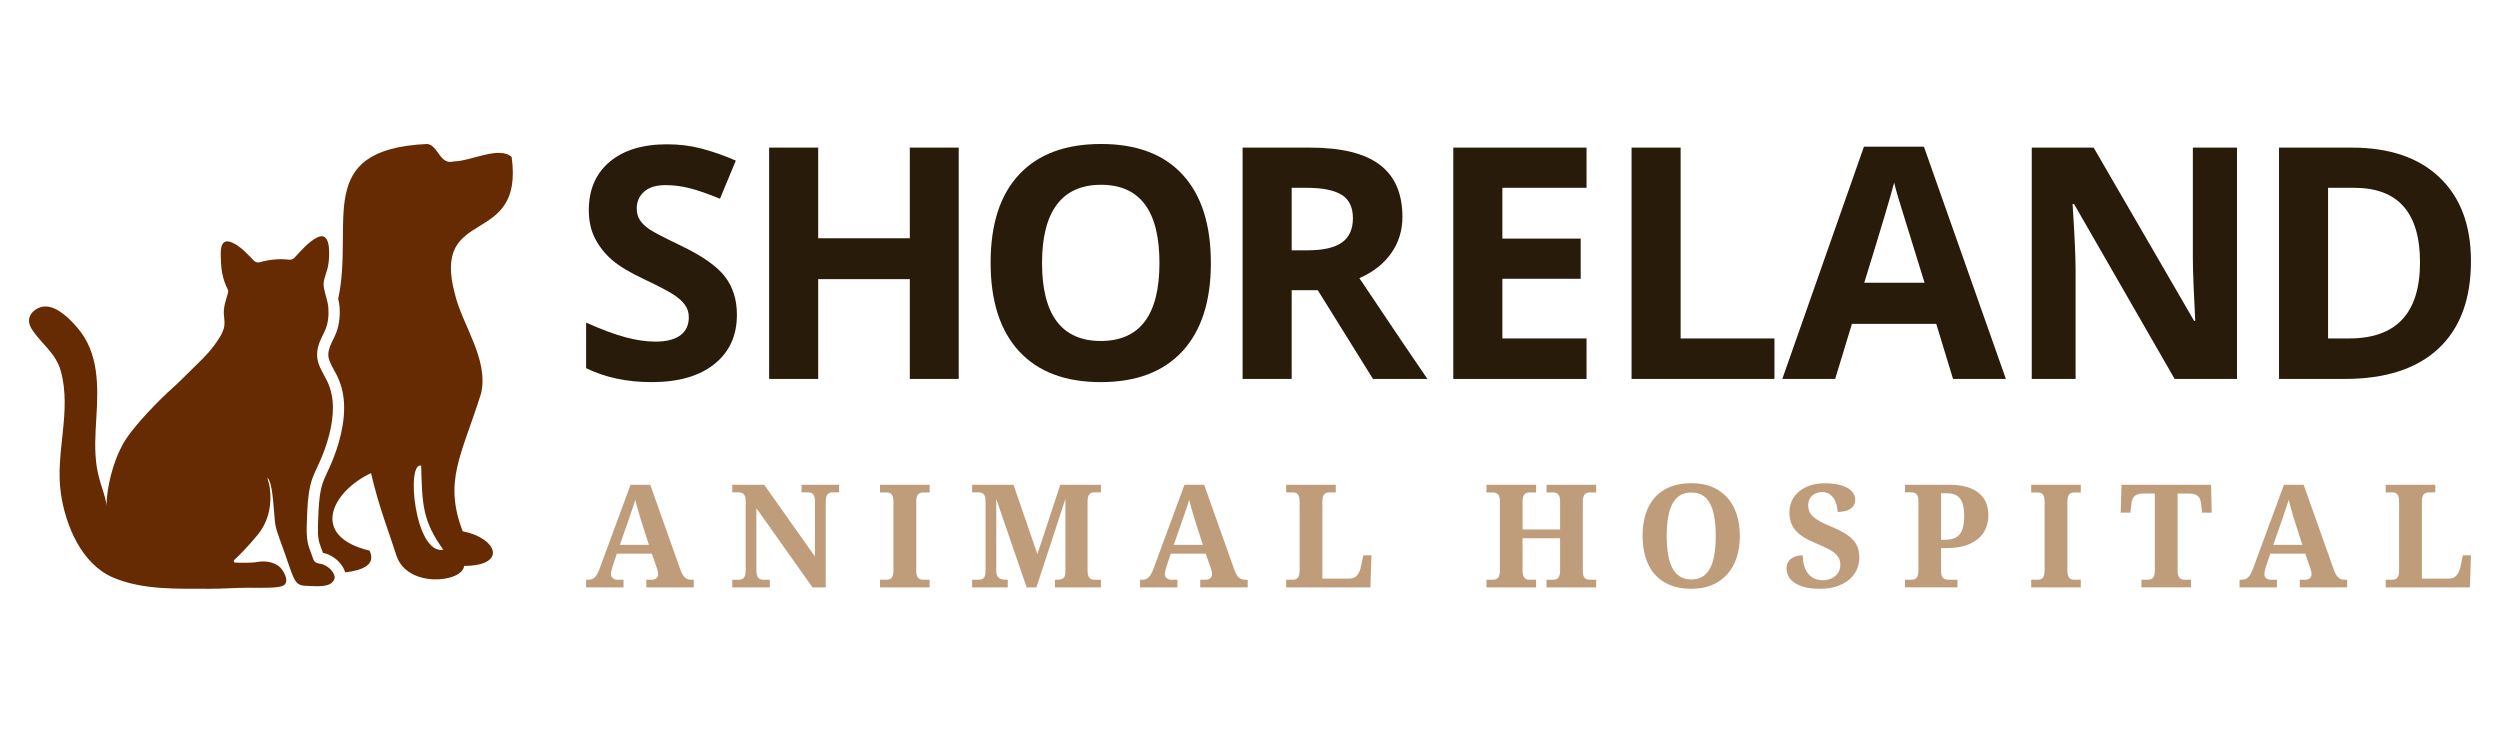 <?xml version="1.0" encoding="UTF-8"?>
<svg id="Layer_1" xmlns="http://www.w3.org/2000/svg" xmlns:xlink="http://www.w3.org/1999/xlink" version="1.1" viewBox="0 0 291.67 85.49">
  <!-- Generator: Adobe Illustrator 29.3.1, SVG Export Plug-In . SVG Version: 2.1.0 Build 151)  -->
  <defs>
    <style>
      .st0 {
        fill: #281b09;
      }

      .st1 {
        fill: #bf9d7b;
      }

      .st2 {
        fill: #662b02;
      }
    </style>
  </defs>
  <g>
    <path class="st0" d="M85.975,36.717c0,2.437-.877,4.356-2.631,5.76-1.754,1.403-4.194,2.104-7.32,2.104-2.88,0-5.428-.542-7.643-1.625v-5.317c1.821.812,3.363,1.385,4.625,1.717,1.262.333,2.416.499,3.461.499,1.255,0,2.218-.24,2.889-.72s1.006-1.194,1.006-2.142c0-.529-.147-1-.443-1.413-.295-.412-.729-.809-1.302-1.19s-1.738-.991-3.499-1.828c-1.649-.775-2.886-1.52-3.71-2.234-.825-.714-1.483-1.544-1.976-2.492s-.736-2.055-.736-3.322c0-2.388.809-4.265,2.428-5.631,1.618-1.366,3.855-2.049,6.71-2.049,1.403,0,2.742.167,4.016.499,1.273.333,2.606.8,3.997,1.403l-1.846,4.449c-1.44-.591-2.63-1.003-3.572-1.237-.943-.234-1.869-.351-2.78-.351-1.083,0-1.914.252-2.492.757-.579.505-.868,1.163-.868,1.976,0,.505.117.945.351,1.32s.606.739,1.117,1.089c.51.351,1.72.981,3.627,1.892,2.523,1.207,4.252,2.416,5.188,3.628.936,1.212,1.403,2.698,1.403,4.458Z"/>
    <path class="st0" d="M111.85,44.212h-5.705v-11.649h-10.688v11.649h-5.724v-26.991h5.724v10.579h10.688v-10.579h5.705s0,26.991,0,26.991Z"/>
    <path class="st0" d="M141.27,30.68c0,4.468-1.108,7.901-3.323,10.301-2.216,2.4-5.391,3.6-9.526,3.6s-7.311-1.2-9.526-3.6c-2.215-2.4-3.322-5.846-3.322-10.338s1.11-7.922,3.332-10.292c2.221-2.369,5.405-3.554,9.553-3.554s7.32,1.194,9.517,3.582c2.197,2.387,3.295,5.821,3.295,10.301ZM121.572,30.68c0,3.016.572,5.286,1.717,6.812,1.145,1.526,2.854,2.289,5.132,2.289,4.566,0,6.85-3.034,6.85-9.102s-2.271-9.12-6.812-9.12c-2.277,0-3.994.766-5.15,2.298-1.159,1.534-1.737,3.808-1.737,6.823Z"/>
    <path class="st0" d="M150.697,33.855v10.357h-5.724v-26.991h7.865c3.667,0,6.38.668,8.141,2.003,1.76,1.335,2.64,3.363,2.64,6.083,0,1.587-.438,3-1.311,4.237-.874,1.237-2.111,2.206-3.71,2.908,4.061,6.067,6.707,9.987,7.938,11.76h-6.35l-6.443-10.357h-3.046ZM150.697,29.203h1.846c1.81,0,3.145-.301,4.006-.904s1.293-1.551,1.293-2.843c0-1.28-.44-2.19-1.32-2.732s-2.243-.812-4.089-.812h-1.735v7.291h0Z"/>
    <path class="st0" d="M185.099,44.212h-15.545v-26.991h15.545v4.689h-9.821v5.926h9.138v4.689h-9.138v6.96h9.821v4.727Z"/>
    <path class="st0" d="M190.351,44.212v-26.991h5.724v22.265h10.947v4.726s-16.671,0-16.671,0Z"/>
    <path class="st0" d="M227.857,44.212l-1.957-6.424h-9.84l-1.957,6.424h-6.166l9.526-27.101h6.996l9.563,27.101h-6.165ZM224.534,32.987c-1.81-5.821-2.828-9.113-3.056-9.877-.228-.763-.391-1.366-.489-1.809-.405,1.576-1.568,5.471-3.489,11.686h7.034Z"/>
    <path class="st0" d="M260.985,44.212h-7.273l-11.742-20.418h-.166c.233,3.606.351,6.179.351,7.717v12.701h-5.114v-26.991h7.219l11.723,20.215h.13c-.185-3.508-.277-5.987-.277-7.44v-12.775h5.15v26.991h-.001Z"/>
    <path class="st0" d="M288.282,30.458c0,4.443-1.264,7.846-3.793,10.209s-6.182,3.544-10.957,3.544h-7.644v-26.99h8.475c4.405,0,7.827,1.163,10.264,3.489,2.437,2.327,3.655,5.576,3.655,9.748ZM282.337,30.606c0-5.797-2.56-8.695-7.68-8.695h-3.046v17.575h2.455c5.514,0,8.271-2.96,8.271-8.88Z"/>
  </g>
  <g>
    <path class="st1" d="M71.968,64.591l-.483,1.441c-.044.136-.089.296-.135.479-.046.183-.069.342-.069.479,0,.109.022.205.065.287.044.082.101.149.172.201.071.052.152.091.241.118.091.027.184.041.283.041h.704v.892h-4.364v-.892h.204c.147,0,.283-.016.405-.049.123-.033.238-.094.344-.184.107-.09.208-.214.303-.372s.192-.363.29-.614l3.635-9.858h2.301l3.504,9.874c.082.235.168.43.258.586.09.155.188.278.295.368.106.091.22.155.34.193.12.038.246.057.377.057h.303v.892h-5.535v-.892h.655c.082,0,.167-.012.254-.037.087-.024.165-.063.234-.115.068-.052.124-.118.168-.2s.065-.18.065-.295c0-.136-.016-.267-.049-.393-.033-.126-.065-.235-.098-.327l-.589-1.678h-4.078v-.002ZM74.825,60.816c-.06-.191-.121-.392-.184-.602-.063-.21-.125-.424-.188-.642s-.123-.435-.18-.651c-.058-.215-.108-.421-.152-.618-.049.169-.106.355-.172.557-.066.202-.135.409-.209.622-.073.213-.147.426-.221.639s-.144.418-.209.614l-.991,2.833h3.39l-.884-2.752Z"/>
    <path class="st1" d="M94.791,68.529l-6.542-9.235v7.254c0,.24.024.431.07.573.046.142.108.251.184.327s.168.127.275.151c.106.025.217.037.331.037h.704v.892h-4.38v-.892h.704c.12,0,.232-.012.336-.037.104-.024.195-.075.275-.151.079-.077.14-.185.184-.327s.065-.333.065-.573v-8.081c0-.224-.023-.403-.069-.536-.047-.134-.109-.236-.189-.307-.079-.071-.17-.118-.274-.144-.104-.024-.213-.037-.327-.037h-.704v-.884h3.725l5.92,8.368v-6.46c0-.224-.024-.403-.07-.536-.046-.134-.109-.236-.188-.307s-.17-.118-.275-.144c-.104-.024-.213-.037-.327-.037h-.704v-.884h4.381v.884h-.705c-.114,0-.223.013-.327.037-.103.025-.195.075-.274.152s-.141.185-.185.327c-.043.142-.065.333-.065.573v9.997s-1.549,0-1.549,0Z"/>
    <path class="st1" d="M102.671,68.529v-.892h.705c.125,0,.24-.012.343-.037.104-.024.195-.075.271-.151s.137-.185.18-.327.066-.333.066-.573v-8.007c0-.24-.022-.431-.066-.573-.043-.142-.104-.251-.18-.327s-.167-.127-.271-.151c-.103-.025-.218-.037-.343-.037h-.705v-.892h5.789v.892h-.704c-.12,0-.233.012-.34.037-.106.024-.197.075-.274.151-.077.077-.137.185-.181.327-.043.142-.065.333-.065.573v8.007c0,.24.022.431.065.573.044.142.104.251.181.327.076.077.168.127.274.151.107.025.22.037.34.037h.704v.892h-5.789Z"/>
    <path class="st1" d="M123.078,68.529v-.892h.164c.175,0,.329-.011.463-.033.134-.022.244-.066.331-.131s.153-.159.196-.283c.043-.122.065-.285.065-.487v-8.49l-3.382,10.316h-1.138l-3.546-10.316v8.335c0,.24.029.431.087.573.057.142.139.251.246.327.106.077.236.127.388.151.153.025.327.037.524.037h.098v.892h-4.159v-.892h.705c.119,0,.231-.011.335-.033s.196-.067.275-.135c.079-.068.141-.169.184-.302.043-.134.065-.31.065-.528v-8.171c0-.224-.022-.403-.065-.536-.043-.134-.105-.236-.184-.307-.079-.071-.17-.118-.275-.144-.104-.024-.216-.037-.335-.037h-.705v-.884h4.832l2.784,8.097,2.668-8.097h4.741v.884h-.704c-.12,0-.232.013-.336.037-.103.025-.194.075-.27.152s-.137.185-.18.327-.066.333-.066.573v8.015c0,.24.022.431.066.573.043.142.104.251.18.327s.167.127.27.151c.104.025.216.037.336.037h.704v.892h-5.362v.002Z"/>
    <path class="st1" d="M136.592,64.591l-.483,1.441c-.044.136-.09.296-.136.479s-.069.342-.069.479c0,.109.022.205.065.287.043.082.101.149.172.201.07.052.151.091.241.118.091.027.185.041.283.041h.703v.892h-4.363v-.892h.204c.148,0,.283-.016.406-.049s.238-.094.344-.184c.107-.09.208-.214.303-.372s.192-.363.29-.614l3.635-9.858h2.301l3.504,9.874c.082.235.168.43.258.586.09.155.188.278.295.368.106.091.22.155.34.193.119.038.245.057.376.057h.303v.892h-5.535v-.892h.655c.082,0,.167-.012.253-.037.088-.024.166-.063.234-.115.068-.052.124-.118.168-.2.043-.082.066-.18.066-.295,0-.136-.016-.267-.049-.393-.033-.126-.065-.235-.098-.327l-.59-1.678h-4.076v-.002ZM139.45,60.816c-.061-.191-.122-.392-.185-.602-.063-.21-.125-.424-.188-.642s-.123-.435-.18-.651c-.058-.215-.108-.421-.152-.618-.048.169-.106.355-.171.557s-.135.409-.209.622c-.073.213-.147.426-.221.639-.074.213-.144.418-.209.614l-.991,2.833h3.391l-.885-2.752Z"/>
    <path class="st1" d="M150.056,68.529v-.892h.705c.125,0,.24-.012.343-.037.104-.024.195-.075.271-.151s.137-.185.18-.327.065-.333.065-.573v-8.015c0-.24-.022-.431-.065-.573-.043-.142-.104-.251-.18-.327s-.167-.127-.271-.152c-.103-.024-.218-.037-.343-.037h-.705v-.884h5.789v.884h-.704c-.115,0-.225.013-.331.037-.107.025-.198.073-.275.144s-.138.173-.184.307c-.046.133-.07.312-.07.536v9.039h3.12c.393,0,.698-.124.917-.372.219-.249.377-.61.475-1.085l.27-1.261h.942l-.123,3.742h-9.826v-.003Z"/>
    <path class="st1" d="M180.431,68.529v-.892h.721c.12,0,.232-.012.336-.037.104-.024.196-.075.275-.151.079-.077.141-.185.184-.327s.065-.333.065-.573v-3.75h-4.38v3.75c0,.24.023.431.069.573.046.142.108.251.184.327s.167.127.271.151c.103.025.215.037.335.037h.72v.892h-5.789v-.892h.705c.119,0,.231-.012.335-.037.104-.024.196-.075.275-.151.079-.077.141-.185.184-.327s.066-.333.066-.573v-8.073c0-.224-.023-.403-.069-.537-.046-.133-.11-.236-.189-.307s-.17-.119-.274-.143c-.104-.025-.214-.037-.327-.037h-.705v-.892h5.789v.892h-.72c-.12,0-.232.012-.335.037-.104.024-.195.075-.271.151s-.138.185-.184.327-.069.333-.069.573v3.234h4.38v-3.234c0-.24-.022-.431-.065-.573-.043-.142-.105-.251-.184-.327-.079-.077-.171-.127-.275-.151-.104-.025-.216-.037-.336-.037h-.721v-.892h5.789v.892h-.704c-.115,0-.223.012-.327.037-.104.024-.196.075-.275.151s-.141.185-.184.327-.066.333-.066.573v8.097c0,.218.023.394.069.528.046.133.11.235.189.302.079.068.169.114.27.135.101.022.209.033.324.033h.704v.892h-5.79v.002Z"/>
    <path class="st1" d="M202.985,62.527c0,.922-.124,1.763-.373,2.522-.249.759-.615,1.408-1.097,1.949-.484.54-1.076.958-1.777,1.253s-1.507.442-2.419.442c-.956,0-1.79-.147-2.501-.442-.713-.295-1.303-.712-1.773-1.253-.469-.54-.821-1.191-1.056-1.953-.235-.761-.353-1.606-.353-2.534s.118-1.77.353-2.526.589-1.401,1.061-1.936,1.064-.948,1.776-1.241c.713-.292,1.549-.438,2.509-.438.906,0,1.711.146,2.412.438s1.292.707,1.772,1.244c.481.538.845,1.185,1.093,1.941.249.756.373,1.601.373,2.534ZM194.453,62.527c0,.802.052,1.518.156,2.145.104.628.27,1.158.499,1.593.229.433.526.765.889.995.363.229.803.344,1.323.344.524,0,.967-.115,1.33-.344s.656-.561.879-.995c.224-.434.386-.965.487-1.593s.152-1.343.152-2.145-.051-1.518-.152-2.145c-.101-.628-.263-1.158-.487-1.593-.223-.433-.515-.764-.876-.99-.36-.227-.799-.34-1.319-.34-.524,0-.968.113-1.334.34-.366.226-.664.557-.893.99-.229.434-.395.965-.499,1.593-.103.628-.155,1.343-.155,2.145Z"/>
    <path class="st1" d="M212.363,68.692c-.753,0-1.38-.071-1.882-.213-.503-.142-.905-.325-1.208-.549s-.519-.475-.647-.753-.193-.554-.193-.827c0-.289.054-.532.16-.729.107-.196.249-.357.426-.483.177-.126.38-.216.606-.27s.463-.082.708-.082c0,.48.058.902.172,1.265.115.363.273.666.475.908.202.243.443.426.724.549.281.122.589.184.921.184.327,0,.62-.046.877-.139.256-.093.475-.221.655-.385.18-.164.317-.356.409-.577.092-.222.14-.46.14-.717,0-.284-.058-.537-.172-.757-.115-.222-.288-.426-.52-.615-.232-.188-.524-.368-.876-.54-.353-.171-.763-.356-1.233-.552-.584-.24-1.076-.487-1.478-.741-.401-.253-.724-.528-.97-.823-.246-.295-.422-.614-.528-.958-.107-.344-.16-.72-.16-1.13,0-.513.104-.977.311-1.392s.494-.77.859-1.064c.366-.295.8-.521,1.302-.68.502-.158,1.048-.237,1.637-.237.616,0,1.149.051,1.597.152.447.101.817.238,1.109.413.292.175.51.38.651.618.142.237.213.492.213.765,0,.196-.042.38-.127.549-.085.169-.213.316-.384.442-.172.126-.388.224-.647.295s-.56.108-.904.108c0-.235-.032-.487-.094-.758-.063-.27-.165-.521-.306-.753-.143-.232-.327-.424-.553-.577s-.501-.229-.823-.229c-.224,0-.437.033-.64.098-.201.065-.378.164-.528.295-.15.131-.269.293-.356.487s-.131.416-.131.667c0,.235.039.456.116.663.076.208.217.411.421.61.205.199.486.399.844.598.357.199.82.413,1.388.642.572.235,1.061.475,1.465.72.404.246.736.509.995.79.259.281.447.589.564.926.118.335.176.708.176,1.117,0,.54-.107,1.035-.319,1.486-.214.45-.519.836-.917,1.158-.399.322-.878.573-1.437.753s-1.189.272-1.888.272Z"/>
    <path class="st1" d="M231.976,60.112c0,.502-.087.985-.262,1.449-.174.464-.458.873-.851,1.228s-.903.637-1.531.847-1.395.315-2.301.315h-.572v2.685c0,.218.024.394.073.528.049.133.115.235.197.302.082.068.177.114.287.135.109.022.221.033.335.033h1.023v.892h-6.124v-.892h.705c.125,0,.24-.012.343-.037.104-.024.195-.075.271-.151s.137-.185.18-.327.065-.333.065-.573v-8.081c0-.224-.022-.403-.065-.536-.043-.134-.105-.236-.184-.307-.079-.071-.171-.118-.275-.144-.104-.024-.216-.037-.335-.037h-.705v-.884h5.15c.775,0,1.45.082,2.022.246.574.164,1.05.4,1.429.708.38.309.662.681.848,1.118.185.438.277.932.277,1.483ZM226.459,62.978h.408c.415,0,.768-.052,1.057-.156s.525-.267.708-.491.317-.513.402-.868c.085-.355.126-.783.126-1.285,0-.447-.037-.837-.11-1.166-.074-.33-.192-.603-.353-.819s-.371-.377-.63-.484c-.259-.106-.578-.159-.954-.159h-.655v5.428h0Z"/>
    <path class="st1" d="M236.974,68.529v-.892h.705c.125,0,.24-.012.343-.037.104-.024.195-.075.271-.151s.137-.185.18-.327.065-.333.065-.573v-8.007c0-.24-.022-.431-.065-.573-.043-.142-.104-.251-.18-.327s-.167-.127-.271-.151c-.103-.025-.218-.037-.343-.037h-.705v-.892h5.789v.892h-.704c-.12,0-.233.012-.34.037-.106.024-.197.075-.274.151-.077.077-.137.185-.181.327-.043.142-.066.333-.066.573v8.007c0,.24.022.431.066.573.044.142.104.251.181.327.076.077.168.127.274.151.107.025.22.037.34.037h.704v.892h-5.789Z"/>
    <path class="st1" d="M254.059,66.547c0,.24.021.431.066.573.043.142.105.251.184.327.079.077.17.127.275.151.103.025.215.037.335.037h.704v.892h-5.788v-.892h.703c.126,0,.241-.012.345-.037.103-.024.194-.075.27-.151s.137-.185.18-.327.066-.333.066-.573v-8.965h-1.343c-.251,0-.461.027-.631.082-.169.054-.306.132-.413.234-.106.101-.185.225-.237.372-.052.147-.089.314-.111.499l-.115,1.04h-1.13l.091-3.25h10.447l.081,3.25h-1.121l-.123-1.04c-.021-.185-.058-.352-.11-.499s-.131-.272-.238-.372c-.106-.101-.244-.179-.413-.234-.17-.054-.38-.082-.63-.082h-1.343v8.965h0Z"/>
    <path class="st1" d="M264.869,64.591l-.483,1.441c-.044.136-.09.296-.136.479s-.069.342-.069.479c0,.109.022.205.065.287s.101.149.172.201c.07.052.151.091.241.118.091.027.185.041.283.041h.703v.892h-4.363v-.892h.204c.148,0,.283-.016.406-.049.123-.033.238-.094.344-.184.107-.09.208-.214.303-.372s.192-.363.29-.614l3.635-9.858h2.301l3.504,9.874c.082.235.168.43.258.586.09.155.188.278.295.368.106.091.22.155.34.193.119.038.245.057.376.057h.303v.892h-5.535v-.892h.655c.082,0,.167-.012.253-.037.088-.024.166-.063.234-.115.068-.052.124-.118.168-.2.043-.082.065-.18.065-.295,0-.136-.016-.267-.049-.393-.033-.126-.065-.235-.098-.327l-.59-1.678h-4.075v-.002ZM267.727,60.816c-.061-.191-.122-.392-.185-.602-.063-.21-.125-.424-.188-.642s-.123-.435-.18-.651c-.058-.215-.108-.421-.152-.618-.048.169-.106.355-.171.557s-.135.409-.209.622c-.073.213-.147.426-.221.639s-.144.418-.209.614l-.991,2.833h3.391l-.885-2.752Z"/>
    <path class="st1" d="M278.333,68.529v-.892h.705c.125,0,.24-.012.343-.037.104-.024.195-.075.271-.151.076-.077.137-.185.18-.327s.065-.333.065-.573v-8.015c0-.24-.022-.431-.065-.573-.043-.142-.104-.251-.18-.327-.076-.077-.167-.127-.271-.152-.103-.024-.218-.037-.343-.037h-.705v-.884h5.789v.884h-.704c-.115,0-.225.013-.331.037-.107.025-.198.073-.275.144-.076.071-.138.173-.184.307-.046.133-.07.312-.07.536v9.039h3.12c.393,0,.698-.124.917-.372.219-.249.377-.61.475-1.085l.27-1.261h.942l-.123,3.742h-9.826v-.003Z"/>
  </g>
  <g>
    <path class="st2" d="M59.695,18.31c-1.487-1.312-4.757.507-6.777.525-1.636.446-1.785-1.924-3.088-2.038-13.397.638-8.465,9.147-10.372,18.067.07.289.131.603.157.936.096,1.251-.096,2.449-.542,3.376l-.157.341c-.341.682-.603,1.224-.612,1.836-.009.577.28,1.111.647,1.784.157.28.306.56.446.857.49,1.041.752,2.256.752,3.533.018,2.816-1.067,5.597-1.705,7.005l-.21.446c-.297.638-.577,1.242-.726,1.854-.297,1.224-.341,2.475-.385,3.795l-.009.184c-.035.988-.07,2.02.236,2.781.131.35.227.63.306.848,0,.018.009.044.018.061.944.175,1.863.84,2.361,1.714.105.184.184.376.236.56,1.994-.227,3.647-.874,2.842-2.536-7.022-1.679-4.416-6.9.175-9.042.944,4.058,2.046,6.716,2.947,9.576,1.233,3.892,7.731,3.209,7.914,1.251,5.107-.026,3.848-3.262-.166-4.04-2.265-5.903-.114-8.876,2.143-16.082.927-3.961-2.204-7.993-3.052-11.596-2.815-10.461,8.098-5.24,6.621-15.996ZM49.139,54.33c.114,4.635.175,6.428,2.58,9.812-3.34.586-4.363-10.336-2.58-9.812Z"/>
    <path class="st2" d="M37.411,65.785c-.961-.16-.748-.374-1.282-1.709-.426-1.066-.358-2.348-.318-3.473.048-1.382.094-2.722.42-4.076.216-.899.636-1.705,1.02-2.545.885-1.937,1.6-4.316,1.59-6.454-.005-1.02-.198-2.055-.633-2.982-.499-1.062-1.235-1.985-1.213-3.221.018-1.027.471-1.814.9-2.712.389-.816.482-1.825.412-2.715-.063-.809-.38-1.542-.52-2.334-.182-1.029.42-1.628.564-3.044.09-.877.267-3.672-1.399-2.792-1.008.533-1.825,1.523-2.597,2.341-.165.174-.402.257-.64.229-1.117-.134-2.247-.029-3.39.293-.26.073-.538.001-.724-.195-.706-.748-1.509-1.629-2.456-2.069-1.618-.752-1.398,1.206-1.368,2.187.063,2.046.765,3.14.845,3.366.08.225-.419,1.299-.502,2.272-.055.646.155,1.323.038,1.957-.148.802-.763,1.637-1.238,2.278-.774,1.044-1.773,1.947-2.694,2.861-.729.723-1.456,1.455-2.223,2.137-.961.854-4.539,4.326-5.714,6.515-1.175,2.189-1.822,4.966-1.875,7.156.013-.517-.263-1.375-.422-1.87-.285-.887-.555-1.777-.699-2.699-.297-1.901-.167-3.836-.052-5.747.22-3.684.326-7.545-2.2-10.49-.858-1.001-2.238-2.417-3.64-2.495-.811-.045-1.704.484-1.951,1.241-.151.464-.013.979.253,1.393,1.136,1.772,2.8,2.757,3.393,4.913,1.296,4.712-.688,9.518.008,14.278.549,3.754,2.429,8.26,6.131,9.817,3.504,1.474,7.538,1.278,11.281,1.293,1.44.006,2.881-.116,4.321-.119.736,0,1.473.013,2.209,0,.548-.009,1.374-.02,1.893-.202,1.021-.358.102-1.957-.433-2.336-.707-.5-1.68-.63-2.517-.463-.572.114-1.851.093-2.536.071-.163-.005-.238-.206-.118-.317.492-.453,1.484-1.422,2.708-2.905,1.13-1.37,1.583-3.013,1.497-4.777-.02-.41-.062-.824-.159-1.223-.054-.222-.159-.461-.173-.688.075.076.127.185.181.28.481.854.572,4.059.716,5.073.144,1.015.769,2.35,1.623,4.913.855,2.563,1.068,2.296,2.83,2.386,1.762.09,2.243-.304,2.457-.838.211-.533-.643-1.601-1.604-1.761Z"/>
  </g>
</svg>